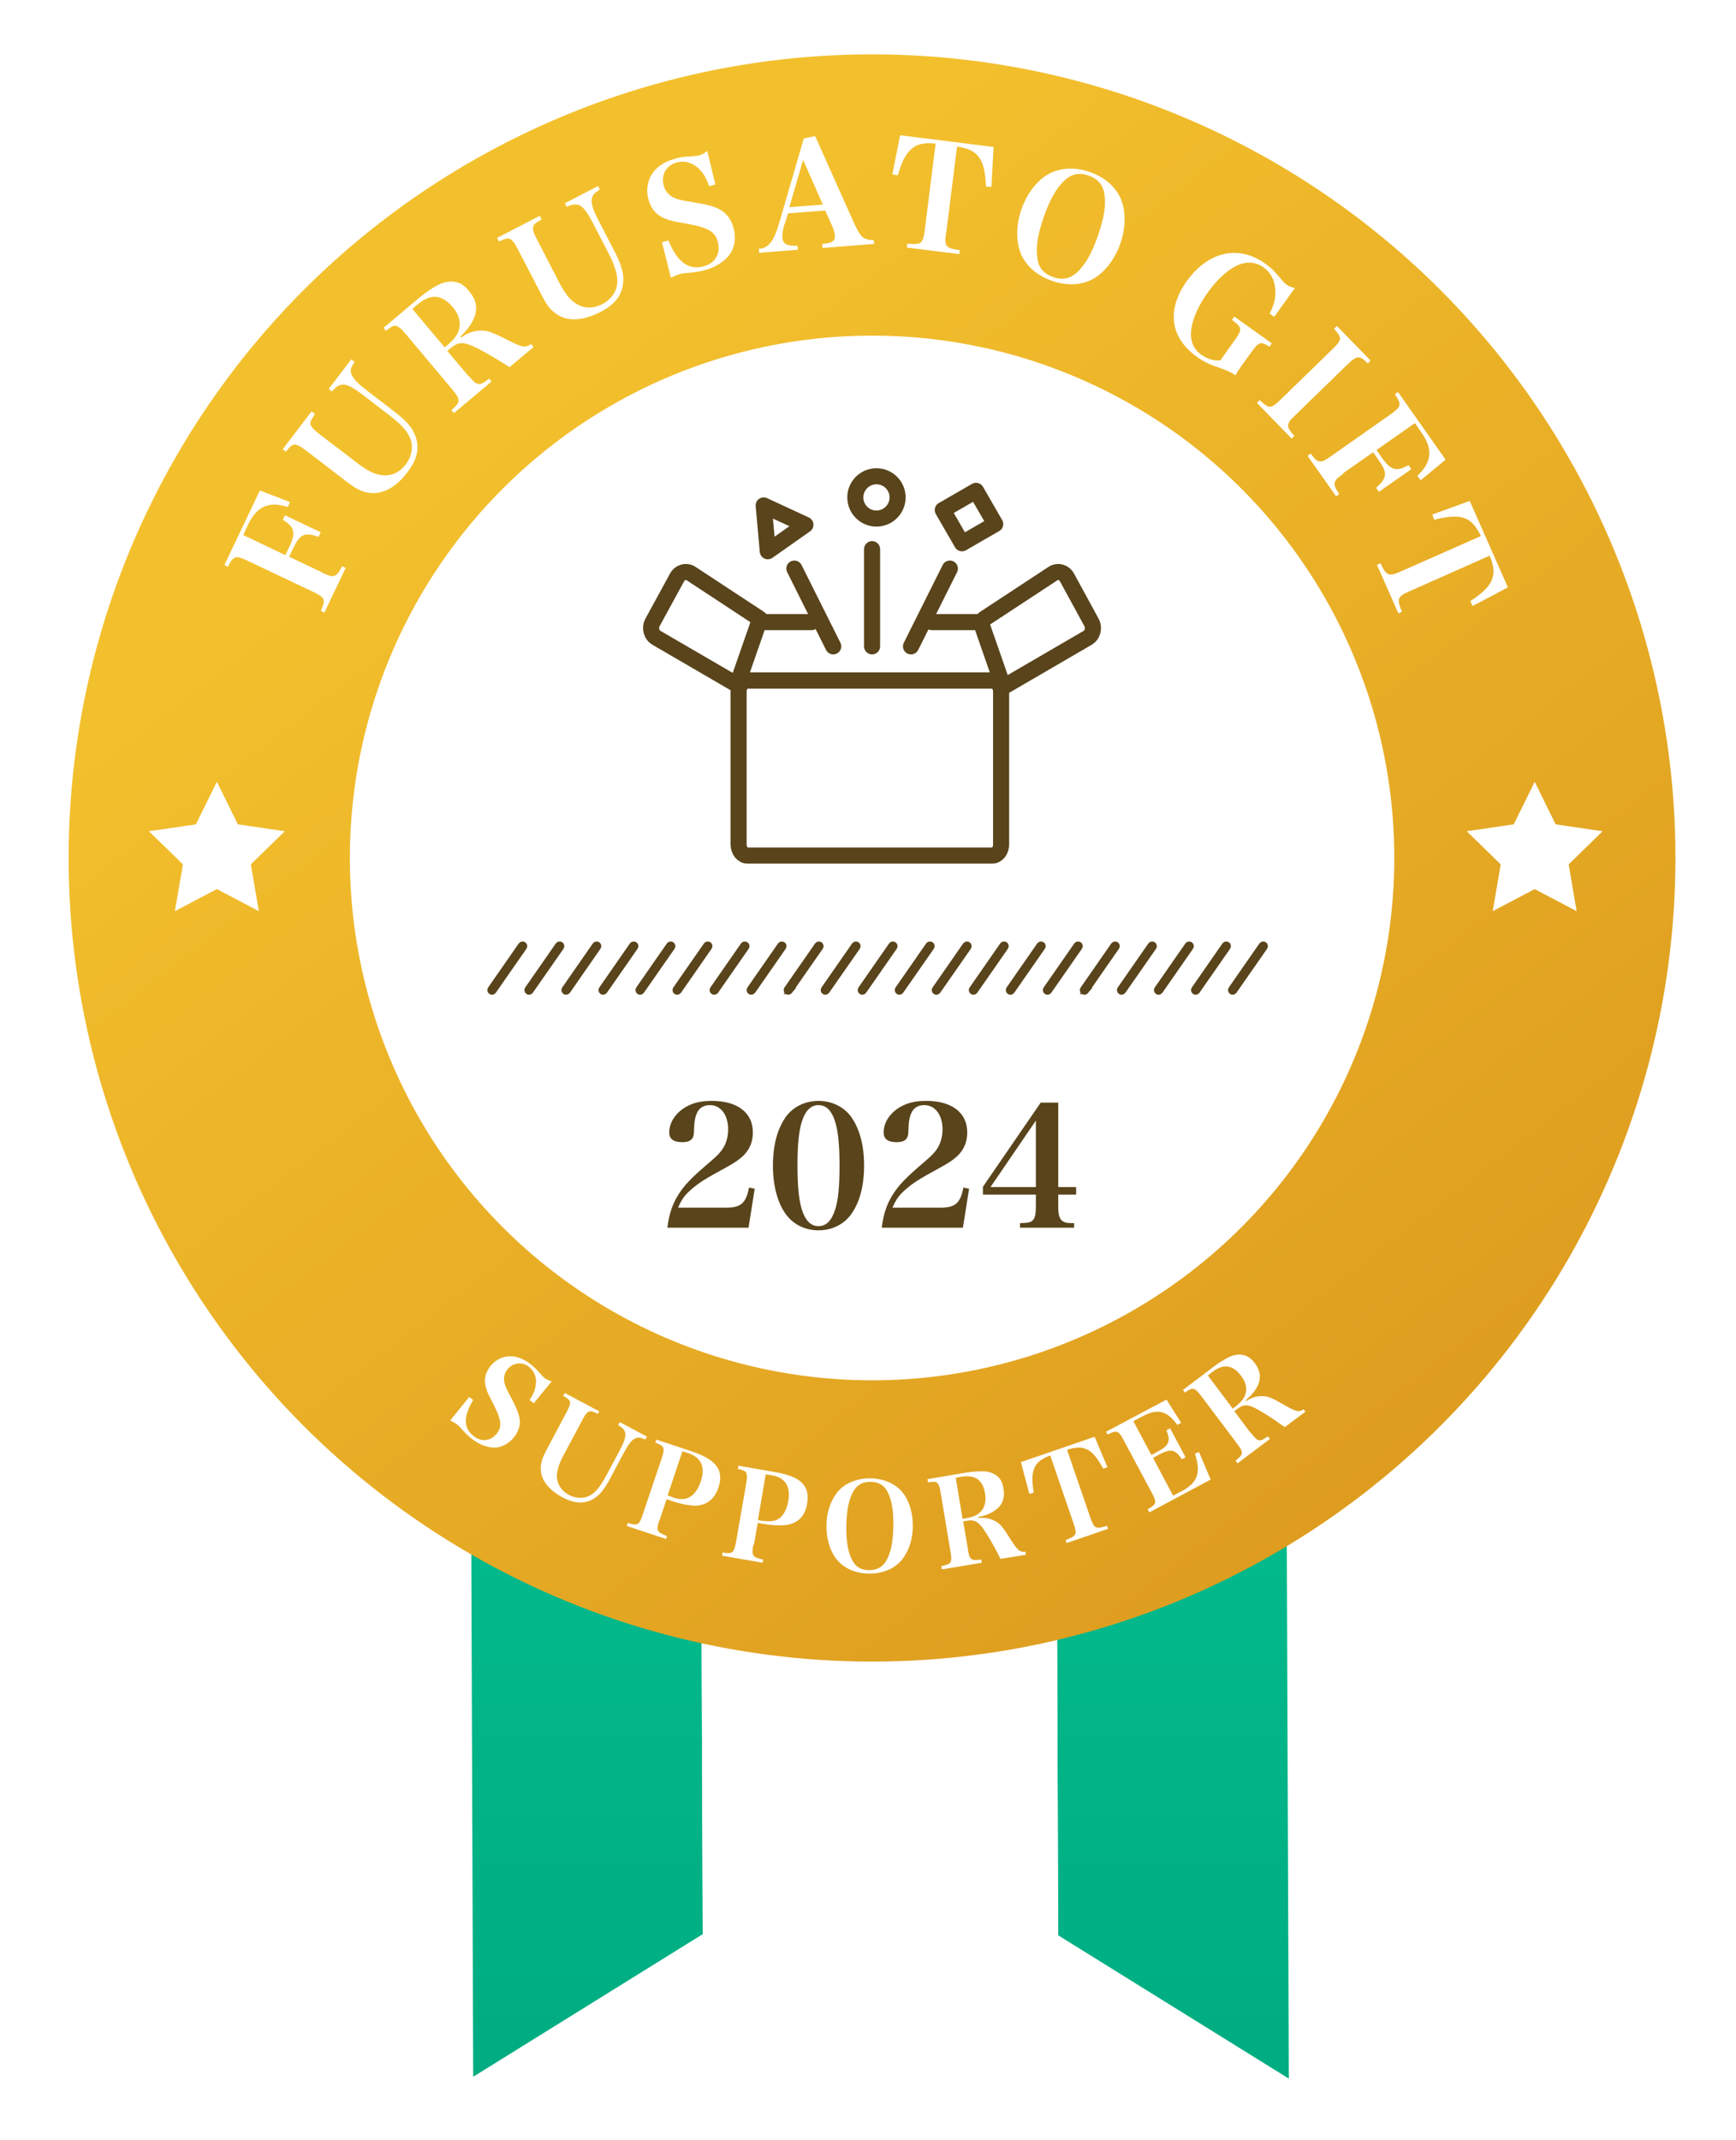 <svg width="43" height="53" viewBox="0 0 43 53" fill="none" xmlns="http://www.w3.org/2000/svg">
<g filter="url(#filter0_d_905_21324)">
<path d="M17.346 31.084L15.097 31.095L14.327 31.098L11.65 31.105L11.721 50.764L17.406 47.233L17.346 31.084Z" fill="url(#paint0_linear_905_21324)"/>
<path d="M31.923 50.81L31.849 31.031L29.18 31.041H29.176H29.172L28.403 31.045L26.153 31.052L26.21 47.261L31.923 50.81Z" fill="url(#paint1_linear_905_21324)"/>
<path d="M21.785 44.51L26.21 47.261L26.153 31.052L17.347 31.084L17.407 47.233L21.785 44.51Z" fill="white"/>
<circle cx="21.6" cy="20.583" r="19.9" fill="url(#paint2_linear_905_21324)"/>
<circle cx="21.601" cy="20.583" r="12.935" fill="white"/>
<path d="M7.979 13.518C8.276 13.659 8.328 13.639 8.474 13.358L8.561 13.402L8.035 14.507L7.948 14.463C8.073 14.182 8.053 14.135 7.757 13.994L6.135 13.224C5.838 13.083 5.781 13.097 5.645 13.373L5.558 13.33L6.437 11.483L7.18 11.768L7.131 11.891C6.895 11.824 6.755 11.816 6.609 11.859C6.422 11.912 6.269 12.069 6.144 12.33L6.025 12.586L7.068 13.084L7.171 12.87C7.334 12.527 7.296 12.386 7.005 12.209L7.059 12.097L7.944 12.519L7.89 12.632C7.546 12.511 7.432 12.56 7.263 12.913L7.161 13.123L7.979 13.513L7.979 13.518Z" fill="white"/>
<path d="M7.726 9.532L7.803 9.59C7.707 9.728 7.685 9.779 7.689 9.825C7.693 9.893 7.753 9.961 7.901 10.078L8.841 10.797C9.095 10.994 9.279 11.086 9.465 11.105C9.692 11.131 9.901 11.037 10.05 10.839C10.188 10.656 10.24 10.435 10.177 10.237C10.114 10.044 9.963 9.865 9.658 9.631L8.972 9.104C8.57 8.801 8.431 8.787 8.223 9.031L8.142 8.967L8.701 8.235L8.783 8.299C8.681 8.446 8.664 8.523 8.718 8.633C8.768 8.733 8.869 8.838 9.062 8.987L9.748 9.514C10.033 9.732 10.185 9.891 10.263 10.073C10.406 10.392 10.353 10.691 10.092 11.031C9.901 11.286 9.69 11.447 9.472 11.514C9.284 11.572 9.088 11.557 8.904 11.47C8.817 11.432 8.73 11.374 8.583 11.262L7.576 10.49C7.418 10.373 7.337 10.335 7.269 10.349C7.222 10.363 7.18 10.399 7.079 10.52L7.003 10.462L7.716 9.526L7.726 9.532Z" fill="white"/>
<path d="M11.608 8.645C11.82 8.898 11.871 8.904 12.114 8.713L12.174 8.787L11.242 9.567L11.181 9.494C11.413 9.292 11.414 9.235 11.203 8.982L10.049 7.607C9.923 7.46 9.847 7.401 9.78 7.405C9.733 7.404 9.681 7.434 9.56 7.529L9.499 7.456L10.379 6.715C10.532 6.589 10.695 6.474 10.836 6.4C11.029 6.295 11.247 6.279 11.405 6.36C11.482 6.403 11.548 6.457 11.618 6.546C11.815 6.778 11.846 7.016 11.711 7.277C11.646 7.41 11.561 7.517 11.402 7.674L11.417 7.695C11.59 7.579 11.726 7.531 11.892 7.524C12.068 7.518 12.18 7.556 12.569 7.756C12.932 7.94 13.014 7.957 13.156 7.857L13.216 7.931L12.621 8.429C12.213 8.167 11.907 7.995 11.697 7.902C11.467 7.799 11.337 7.812 11.169 7.953L11.079 8.028L11.608 8.655L11.608 8.645ZM11.13 7.838C11.441 7.576 11.474 7.251 11.212 6.94C10.95 6.63 10.671 6.603 10.35 6.87L10.213 6.986L11.014 7.939L11.13 7.843L11.13 7.838Z" fill="white"/>
<path d="M13.37 4.682L13.414 4.771C13.268 4.856 13.225 4.891 13.209 4.937C13.187 5.004 13.206 5.087 13.295 5.255L13.84 6.311C13.989 6.599 14.115 6.762 14.273 6.858C14.467 6.981 14.694 6.981 14.914 6.872C15.118 6.768 15.256 6.585 15.286 6.384C15.312 6.183 15.249 5.954 15.076 5.614L14.679 4.846C14.446 4.401 14.324 4.326 14.036 4.459L13.992 4.37L14.813 3.944L14.857 4.033C14.706 4.122 14.658 4.189 14.655 4.307C14.652 4.416 14.701 4.557 14.815 4.776L15.212 5.545C15.38 5.869 15.443 6.072 15.439 6.269C15.431 6.62 15.255 6.864 14.873 7.063C14.591 7.206 14.331 7.268 14.104 7.237C13.914 7.212 13.74 7.11 13.609 6.957C13.549 6.889 13.494 6.794 13.409 6.632L12.824 5.503C12.735 5.33 12.674 5.261 12.602 5.244C12.556 5.238 12.499 5.252 12.358 5.317L12.313 5.228L13.359 4.687L13.37 4.682Z" fill="white"/>
<path d="M16.411 5.333L16.556 5.29C16.777 5.833 17.057 6.035 17.437 5.93C17.728 5.848 17.858 5.603 17.776 5.312C17.714 5.083 17.541 4.976 17.072 4.888C16.645 4.811 16.629 4.806 16.532 4.773C16.275 4.684 16.134 4.531 16.062 4.276C16.004 4.068 16.03 3.852 16.132 3.673C16.245 3.479 16.444 3.344 16.725 3.267C16.834 3.233 16.938 3.215 17.083 3.213C17.254 3.201 17.275 3.197 17.327 3.182C17.384 3.168 17.426 3.143 17.52 3.078L17.719 3.904L17.568 3.948C17.49 3.739 17.425 3.629 17.314 3.518C17.152 3.359 16.957 3.308 16.759 3.361C16.499 3.433 16.365 3.673 16.441 3.938C16.475 4.058 16.545 4.147 16.642 4.206C16.755 4.271 16.847 4.294 17.187 4.348C17.527 4.402 17.707 4.452 17.86 4.543C18.008 4.635 18.113 4.782 18.166 4.969C18.238 5.219 18.202 5.461 18.074 5.639C17.941 5.817 17.731 5.952 17.466 6.024C17.32 6.067 17.242 6.076 16.978 6.101C16.931 6.1 16.885 6.114 16.838 6.124C16.775 6.143 16.723 6.162 16.619 6.217L16.395 5.328L16.411 5.333Z" fill="white"/>
<path d="M19.435 4.873C19.39 5.027 19.372 5.14 19.38 5.228C19.392 5.379 19.495 5.433 19.753 5.423L19.762 5.521L18.803 5.598L18.795 5.5C19.039 5.479 19.166 5.317 19.3 4.86L19.91 2.764L20.191 2.708L21.161 4.875C21.27 5.115 21.35 5.225 21.448 5.253C21.489 5.27 21.52 5.276 21.643 5.283L21.652 5.377L20.372 5.478L20.364 5.379C20.618 5.354 20.692 5.304 20.679 5.164C20.68 5.112 20.642 4.998 20.602 4.909L20.44 4.549L19.518 4.621L19.439 4.883L19.435 4.873ZM19.893 3.296L19.552 4.467L20.381 4.403L19.893 3.296Z" fill="white"/>
<path d="M23.431 5.111C23.388 5.441 23.423 5.483 23.773 5.532L23.761 5.63L22.462 5.467L22.474 5.369C22.815 5.403 22.862 5.373 22.905 5.043L23.175 2.893C22.871 2.86 22.689 2.908 22.541 3.06C22.419 3.181 22.332 3.355 22.238 3.679L22.104 3.655L22.296 2.687L24.61 2.976L24.558 3.962L24.423 3.959C24.406 3.592 24.358 3.389 24.258 3.242C24.148 3.085 23.995 3.009 23.706 2.967L23.436 5.116L23.431 5.111Z" fill="white"/>
<path d="M25.92 3.677C26.214 3.492 26.602 3.459 26.997 3.597C27.392 3.735 27.676 4 27.788 4.328C27.89 4.63 27.876 5.012 27.749 5.371C27.622 5.736 27.393 6.041 27.131 6.211C26.832 6.401 26.444 6.428 26.054 6.291C25.664 6.153 25.375 5.888 25.263 5.56C25.162 5.258 25.175 4.875 25.302 4.516C25.429 4.152 25.653 3.852 25.92 3.677ZM25.694 5.724C25.72 5.963 25.851 6.115 26.087 6.198C26.318 6.281 26.515 6.239 26.689 6.072C26.89 5.88 27.046 5.604 27.195 5.173C27.344 4.742 27.398 4.433 27.357 4.158C27.326 3.92 27.2 3.767 26.964 3.684C26.728 3.601 26.536 3.644 26.362 3.811C26.161 4.003 26.005 4.278 25.856 4.704C25.707 5.135 25.654 5.444 25.694 5.719L25.694 5.724Z" fill="white"/>
<path d="M31.5 7.843L31.441 7.924C31.344 7.855 31.288 7.833 31.236 7.837C31.169 7.836 31.121 7.886 30.983 8.075L30.796 8.334C30.695 8.472 30.663 8.523 30.603 8.63C30.476 8.549 30.379 8.506 30.204 8.445C29.942 8.357 29.799 8.286 29.642 8.169C28.98 7.694 28.892 7.005 29.398 6.297C29.927 5.559 30.68 5.395 31.337 5.864C31.494 5.976 31.555 6.04 31.762 6.282C31.792 6.324 31.832 6.361 31.873 6.388C31.924 6.425 31.975 6.447 32.073 6.47L31.561 7.183L31.449 7.103C31.552 6.898 31.591 6.754 31.59 6.578C31.595 6.32 31.491 6.101 31.303 5.962C31.084 5.807 30.826 5.801 30.575 5.946C30.339 6.08 30.122 6.293 29.914 6.583C29.616 7 29.462 7.421 29.507 7.721C29.534 7.893 29.609 8.013 29.746 8.115C29.904 8.227 30.084 8.282 30.229 8.26L30.602 7.735C30.773 7.496 30.764 7.439 30.515 7.258L30.573 7.176L31.5 7.838L31.5 7.843Z" fill="white"/>
<path d="M31.202 9.243C31.429 9.465 31.481 9.466 31.719 9.234L33.008 7.98C33.151 7.844 33.199 7.767 33.19 7.695C33.181 7.648 33.151 7.601 33.045 7.479L33.114 7.409L33.948 8.265L33.879 8.335C33.758 8.219 33.712 8.187 33.655 8.186C33.588 8.184 33.509 8.234 33.377 8.361L32.088 9.614C31.85 9.842 31.849 9.899 32.061 10.131L31.992 10.196L31.133 9.314L31.201 9.248L31.202 9.243Z" fill="white"/>
<path d="M33.277 11.067C33.009 11.253 32.997 11.315 33.173 11.572L33.094 11.627L32.387 10.624L32.466 10.569C32.646 10.816 32.703 10.822 32.971 10.632L34.441 9.599C34.709 9.408 34.726 9.357 34.551 9.1L34.629 9.045L35.807 10.72L35.191 11.229L35.106 11.123C35.28 10.946 35.355 10.834 35.389 10.685C35.435 10.495 35.377 10.287 35.207 10.045L35.047 9.814L34.096 10.48L34.231 10.675C34.452 10.985 34.591 11.024 34.889 10.855L34.959 10.954L34.156 11.516L34.086 11.416C34.36 11.174 34.373 11.05 34.148 10.73L34.012 10.536L33.267 11.057L33.277 11.067Z" fill="white"/>
<path d="M34.913 13.979C34.61 14.111 34.594 14.163 34.726 14.486L34.638 14.526L34.106 13.325L34.194 13.285C34.343 13.599 34.394 13.621 34.697 13.488L36.681 12.611C36.547 12.334 36.416 12.202 36.215 12.151C36.05 12.111 35.849 12.127 35.526 12.208L35.477 12.078L36.405 11.742L37.35 13.882L36.477 14.344L36.417 14.224C36.722 14.024 36.87 13.877 36.946 13.713C37.022 13.539 37.01 13.363 36.897 13.097L34.913 13.979Z" fill="white"/>
<path d="M11.62 33.931L11.72 34.006C11.471 34.424 11.481 34.707 11.739 34.906C11.938 35.056 12.167 35.021 12.316 34.822C12.436 34.663 12.416 34.498 12.242 34.15C12.078 33.832 12.073 33.817 12.048 33.737C11.978 33.523 12.008 33.354 12.137 33.18C12.247 33.036 12.401 32.946 12.57 32.926C12.754 32.906 12.943 32.966 13.137 33.115C13.212 33.175 13.277 33.23 13.356 33.324C13.451 33.429 13.461 33.444 13.501 33.469C13.54 33.498 13.575 33.513 13.665 33.543L13.222 34.086L13.117 34.006C13.217 33.852 13.257 33.752 13.272 33.623C13.297 33.439 13.232 33.285 13.098 33.18C12.918 33.046 12.695 33.081 12.56 33.26C12.501 33.339 12.476 33.434 12.486 33.528C12.501 33.633 12.53 33.707 12.665 33.956C12.799 34.21 12.854 34.349 12.874 34.493C12.889 34.638 12.844 34.777 12.744 34.911C12.615 35.081 12.436 35.18 12.257 35.185C12.078 35.185 11.879 35.115 11.7 34.976C11.6 34.901 11.555 34.857 11.406 34.692C11.381 34.663 11.351 34.638 11.322 34.613C11.277 34.578 11.237 34.558 11.152 34.513L11.625 33.926L11.62 33.931Z" fill="white"/>
<path d="M14.849 34.279L14.809 34.349C14.685 34.289 14.64 34.274 14.6 34.289C14.546 34.304 14.496 34.359 14.426 34.498L13.964 35.364C13.839 35.598 13.79 35.762 13.794 35.911C13.804 36.1 13.909 36.255 14.088 36.354C14.257 36.444 14.446 36.453 14.595 36.379C14.745 36.304 14.869 36.155 15.018 35.876L15.352 35.249C15.546 34.881 15.541 34.762 15.312 34.628L15.352 34.553L16.023 34.911L15.983 34.986C15.854 34.921 15.784 34.921 15.7 34.976C15.625 35.026 15.556 35.125 15.456 35.304L15.123 35.931C14.983 36.195 14.874 36.334 14.74 36.429C14.501 36.588 14.252 36.583 13.939 36.419C13.705 36.294 13.546 36.145 13.461 35.981C13.386 35.837 13.377 35.672 13.421 35.513C13.441 35.439 13.476 35.359 13.546 35.225L14.038 34.299C14.113 34.155 14.133 34.085 14.113 34.031C14.093 33.996 14.058 33.966 13.949 33.901L13.989 33.832L14.849 34.289V34.279Z" fill="white"/>
<path d="M16.332 36.981C16.248 37.239 16.268 37.279 16.521 37.374L16.497 37.448L15.526 37.125L15.551 37.05C15.795 37.125 15.835 37.105 15.919 36.846L16.392 35.443C16.442 35.289 16.452 35.215 16.417 35.165C16.392 35.13 16.352 35.11 16.233 35.06L16.258 34.986L17.138 35.279C17.745 35.483 17.939 35.747 17.795 36.175C17.7 36.458 17.511 36.608 17.238 36.623C17.093 36.623 16.875 36.588 16.631 36.503L16.511 36.463L16.337 36.986L16.332 36.981ZM16.666 36.419C16.825 36.473 16.964 36.473 17.064 36.419C17.188 36.359 17.293 36.219 17.357 36.026C17.477 35.667 17.372 35.434 17.054 35.324L16.904 35.274L16.536 36.369L16.666 36.413V36.419Z" fill="white"/>
<path d="M18.659 37.598C18.614 37.866 18.639 37.901 18.903 37.956L18.888 38.035L17.883 37.861L17.898 37.782C18.146 37.822 18.181 37.792 18.231 37.523L18.485 36.065C18.51 35.906 18.505 35.832 18.47 35.787C18.44 35.757 18.4 35.742 18.276 35.712L18.291 35.633L19.206 35.792C19.838 35.901 20.067 36.13 19.992 36.573C19.942 36.871 19.778 37.045 19.51 37.095C19.365 37.12 19.146 37.115 18.893 37.07L18.768 37.05L18.674 37.593L18.659 37.598ZM18.903 36.996C19.067 37.026 19.206 37.006 19.296 36.941C19.41 36.861 19.49 36.712 19.525 36.513C19.589 36.145 19.45 35.926 19.122 35.871L18.967 35.846L18.773 36.981L18.908 37.006L18.903 36.996Z" fill="white"/>
<path d="M20.74 36.289C20.919 36.07 21.217 35.941 21.56 35.946C21.904 35.951 22.197 36.085 22.371 36.314C22.531 36.523 22.615 36.827 22.61 37.14C22.61 37.458 22.506 37.757 22.341 37.961C22.157 38.185 21.864 38.309 21.521 38.304C21.182 38.304 20.889 38.165 20.71 37.936C20.55 37.727 20.466 37.423 20.471 37.11C20.471 36.792 20.575 36.498 20.74 36.289ZM21.098 37.951C21.182 38.13 21.322 38.219 21.526 38.219C21.73 38.219 21.869 38.14 21.963 37.966C22.073 37.767 22.118 37.508 22.128 37.135C22.133 36.757 22.093 36.503 21.993 36.299C21.909 36.12 21.769 36.035 21.565 36.031C21.361 36.031 21.222 36.11 21.128 36.284C21.018 36.488 20.973 36.742 20.963 37.115C20.959 37.493 20.998 37.747 21.098 37.951Z" fill="white"/>
<path d="M23.972 37.697C24.016 37.966 24.051 37.991 24.305 37.956L24.32 38.035L23.33 38.2L23.315 38.12C23.564 38.07 23.589 38.035 23.544 37.767L23.3 36.304C23.275 36.145 23.245 36.075 23.196 36.045C23.161 36.026 23.111 36.026 22.987 36.045L22.972 35.966L23.907 35.807C24.071 35.782 24.235 35.767 24.365 35.772C24.549 35.777 24.708 35.861 24.783 35.981C24.822 36.045 24.842 36.11 24.857 36.2C24.897 36.448 24.822 36.633 24.618 36.757C24.519 36.822 24.414 36.866 24.23 36.906V36.926C24.404 36.916 24.524 36.936 24.643 37.001C24.773 37.07 24.837 37.145 25.026 37.448C25.206 37.732 25.26 37.777 25.399 37.762L25.414 37.837L24.783 37.941C24.604 37.583 24.454 37.334 24.345 37.18C24.22 37.011 24.126 36.966 23.952 36.996L23.857 37.011L23.972 37.677V37.697ZM23.967 36.926C24.3 36.871 24.454 36.652 24.399 36.319C24.345 35.986 24.156 35.851 23.817 35.906L23.673 35.931L23.842 36.946L23.967 36.926Z" fill="white"/>
<path d="M27.013 36.931C27.103 37.19 27.143 37.21 27.421 37.12L27.446 37.195L26.421 37.548L26.396 37.473C26.665 37.374 26.685 37.334 26.596 37.075L26.014 35.379C25.775 35.468 25.66 35.568 25.605 35.732C25.561 35.866 25.561 36.031 25.605 36.299L25.496 36.329L25.287 35.543L27.113 34.916L27.431 35.667L27.327 35.707C27.183 35.444 27.073 35.309 26.944 35.239C26.805 35.165 26.66 35.165 26.431 35.239L27.013 36.936V36.931Z" fill="white"/>
<path d="M28.425 36.712C28.649 36.588 28.659 36.548 28.53 36.304L27.833 35.001C27.704 34.762 27.664 34.742 27.435 34.861L27.395 34.792L28.893 33.996L29.256 34.568L29.162 34.623C28.903 34.264 28.669 34.21 28.291 34.414L28.072 34.528L28.52 35.369L28.674 35.284C28.958 35.135 29.002 35.026 28.893 34.757L28.983 34.707L29.366 35.424L29.276 35.473C29.107 35.225 29.002 35.205 28.714 35.354L28.56 35.438L29.057 36.374L29.296 36.249C29.505 36.135 29.634 35.991 29.659 35.827C29.684 35.687 29.664 35.548 29.599 35.334L29.699 35.294L29.988 35.976L28.47 36.787L28.43 36.717L28.425 36.712Z" fill="white"/>
<path d="M30.992 34.827C31.157 35.046 31.201 35.051 31.405 34.906L31.455 34.971L30.654 35.573L30.604 35.508C30.803 35.349 30.808 35.304 30.644 35.09L29.753 33.906C29.654 33.777 29.599 33.727 29.54 33.727C29.5 33.727 29.455 33.747 29.351 33.822L29.301 33.757L30.057 33.185C30.186 33.086 30.326 33.001 30.445 32.941C30.609 32.862 30.788 32.862 30.913 32.936C30.977 32.976 31.027 33.021 31.082 33.095C31.231 33.294 31.246 33.493 31.127 33.702C31.067 33.807 30.992 33.891 30.853 34.016L30.868 34.031C31.012 33.941 31.132 33.906 31.266 33.911C31.41 33.911 31.505 33.951 31.813 34.13C32.107 34.299 32.171 34.314 32.291 34.235L32.336 34.294L31.823 34.678C31.5 34.444 31.251 34.289 31.087 34.205C30.898 34.11 30.793 34.115 30.649 34.225L30.574 34.284L30.982 34.827H30.992ZM30.634 34.14C30.903 33.936 30.942 33.667 30.739 33.404C30.535 33.135 30.306 33.1 30.032 33.309L29.918 33.399L30.535 34.22L30.634 34.145V34.14Z" fill="white"/>
<path d="M5.372 18.697L5.892 19.751L7.054 19.921L6.213 20.742L6.412 21.9L5.372 21.354L4.332 21.9L4.531 20.742L3.689 19.921L4.852 19.751L5.372 18.697Z" fill="white"/>
<path d="M38.014 18.697L38.533 19.751L39.696 19.921L38.855 20.742L39.053 21.9L38.014 21.354L36.974 21.9L37.172 20.742L36.331 19.921L37.494 19.751L38.014 18.697Z" fill="white"/>
<path d="M18.541 29.738H16.531C16.573 29.403 16.651 29.167 16.796 28.931C16.953 28.679 17.135 28.493 17.598 28.1C17.792 27.935 17.887 27.828 17.95 27.699C18.008 27.575 18.036 27.447 18.036 27.306C18.036 26.947 17.855 26.703 17.581 26.703C17.408 26.703 17.292 26.79 17.238 26.963C17.205 27.075 17.197 27.125 17.189 27.373C17.185 27.546 17.098 27.621 16.899 27.621C16.684 27.621 16.577 27.542 16.577 27.381C16.577 27.112 16.759 26.86 17.052 26.715C17.222 26.633 17.395 26.599 17.639 26.599C18.268 26.599 18.648 26.893 18.648 27.377C18.648 27.584 18.586 27.761 18.458 27.906C18.371 28.009 18.21 28.125 17.995 28.241C17.441 28.543 17.313 28.626 17.118 28.795C16.957 28.936 16.887 29.035 16.796 29.242H17.995C18.351 29.242 18.479 29.13 18.553 28.745L18.694 28.774L18.541 29.738ZM19.145 28.2C19.145 27.695 19.256 27.286 19.472 26.984C19.654 26.74 19.947 26.599 20.274 26.599C20.6 26.599 20.894 26.74 21.076 26.984C21.291 27.282 21.403 27.695 21.403 28.2C21.403 28.708 21.291 29.122 21.076 29.415C20.894 29.663 20.6 29.804 20.274 29.804C19.947 29.804 19.658 29.663 19.472 29.415C19.261 29.13 19.145 28.704 19.145 28.2ZM19.753 28.2C19.753 28.762 19.794 29.118 19.885 29.358C19.972 29.585 20.1 29.701 20.274 29.701C20.464 29.701 20.6 29.564 20.687 29.287C20.762 29.056 20.795 28.716 20.795 28.2C20.795 27.637 20.753 27.286 20.663 27.046C20.576 26.814 20.447 26.703 20.274 26.703C20.084 26.703 19.947 26.839 19.86 27.116C19.786 27.352 19.753 27.691 19.753 28.2ZM23.851 29.738H21.841C21.883 29.403 21.961 29.167 22.106 28.931C22.263 28.679 22.445 28.493 22.908 28.1C23.102 27.935 23.198 27.828 23.26 27.699C23.317 27.575 23.346 27.447 23.346 27.306C23.346 26.947 23.165 26.703 22.892 26.703C22.718 26.703 22.602 26.79 22.548 26.963C22.515 27.075 22.507 27.125 22.499 27.373C22.495 27.546 22.408 27.621 22.209 27.621C21.994 27.621 21.887 27.542 21.887 27.381C21.887 27.112 22.069 26.86 22.362 26.715C22.532 26.633 22.706 26.599 22.949 26.599C23.578 26.599 23.958 26.893 23.958 27.377C23.958 27.584 23.896 27.761 23.768 27.906C23.681 28.009 23.52 28.125 23.305 28.241C22.751 28.543 22.623 28.626 22.428 28.795C22.267 28.936 22.197 29.035 22.106 29.242H23.305C23.661 29.242 23.789 29.13 23.863 28.745L24.004 28.774L23.851 29.738ZM26.212 28.919V29.213C26.212 29.411 26.241 29.519 26.311 29.568C26.369 29.614 26.427 29.626 26.605 29.626V29.738H25.265V29.626C25.472 29.618 25.514 29.61 25.567 29.568C25.633 29.519 25.658 29.415 25.658 29.213V28.919H24.347V28.725L25.778 26.641H26.212V28.733H26.655V28.919H26.212ZM25.658 28.733V27.087L24.534 28.733H25.658Z" fill="#59441B"/>
<path d="M12.218 23.876L12.976 22.787C12.988 22.77 12.983 22.747 12.966 22.735C12.949 22.723 12.925 22.728 12.913 22.744L12.155 23.834C12.143 23.851 12.148 23.874 12.165 23.886C12.171 23.89 12.179 23.892 12.186 23.892C12.198 23.892 12.21 23.886 12.218 23.876V23.876Z" fill="#59441B" stroke="#59441B" stroke-width="0.155"/>
<path d="M13.135 23.876L13.894 22.787C13.905 22.77 13.901 22.747 13.884 22.735C13.867 22.723 13.843 22.728 13.831 22.744L13.073 23.834C13.061 23.851 13.066 23.874 13.083 23.886C13.089 23.89 13.097 23.892 13.104 23.892C13.116 23.892 13.128 23.886 13.135 23.876V23.876Z" fill="#59441B" stroke="#59441B" stroke-width="0.155"/>
<path d="M14.053 23.876L14.81 22.787C14.822 22.77 14.818 22.747 14.801 22.735C14.784 22.723 14.76 22.728 14.748 22.744L13.99 23.834C13.978 23.851 13.983 23.874 13.999 23.886C14.006 23.89 14.014 23.892 14.021 23.892C14.033 23.892 14.045 23.886 14.053 23.876V23.876Z" fill="#59441B" stroke="#59441B" stroke-width="0.155"/>
<path d="M14.97 23.876L15.728 22.787C15.741 22.77 15.736 22.747 15.719 22.735C15.702 22.723 15.678 22.728 15.666 22.744L14.908 23.834C14.896 23.851 14.9 23.874 14.918 23.886C14.924 23.89 14.932 23.892 14.939 23.892C14.951 23.892 14.963 23.886 14.97 23.876L14.97 23.876Z" fill="#59441B" stroke="#59441B" stroke-width="0.155"/>
<path d="M15.886 23.876L16.645 22.787C16.657 22.77 16.652 22.747 16.635 22.735C16.618 22.723 16.594 22.728 16.582 22.744L15.824 23.834C15.812 23.851 15.817 23.874 15.834 23.886C15.84 23.89 15.848 23.892 15.855 23.892C15.867 23.892 15.879 23.886 15.886 23.876L15.886 23.876Z" fill="#59441B" stroke="#59441B" stroke-width="0.155"/>
<path d="M16.805 23.876L17.562 22.787C17.575 22.77 17.57 22.747 17.553 22.735C17.535 22.723 17.512 22.728 17.5 22.744L16.742 23.834C16.73 23.851 16.735 23.874 16.751 23.886C16.759 23.89 16.766 23.892 16.773 23.892C16.785 23.892 16.797 23.886 16.805 23.876L16.805 23.876Z" fill="#59441B" stroke="#59441B" stroke-width="0.155"/>
<path d="M17.723 23.876L18.481 22.787C18.492 22.77 18.488 22.747 18.471 22.735C18.454 22.723 18.43 22.728 18.418 22.744L17.66 23.834C17.648 23.851 17.652 23.874 17.67 23.886C17.676 23.89 17.684 23.892 17.691 23.892C17.703 23.892 17.715 23.886 17.723 23.876V23.876Z" fill="#59441B" stroke="#59441B" stroke-width="0.155"/>
<path d="M18.64 23.876L19.398 22.787C19.41 22.77 19.405 22.747 19.388 22.735C19.371 22.723 19.347 22.728 19.335 22.744L18.577 23.834C18.565 23.851 18.57 23.874 18.587 23.886C18.593 23.89 18.601 23.892 18.608 23.892C18.62 23.892 18.632 23.886 18.64 23.876V23.876Z" fill="#59441B" stroke="#59441B" stroke-width="0.155"/>
<path d="M19.557 23.876L20.316 22.787C20.328 22.77 20.323 22.747 20.306 22.735C20.288 22.723 20.265 22.728 20.253 22.744L19.495 23.834C19.483 23.851 19.488 23.874 19.505 23.886C19.511 23.89 19.519 23.892 19.526 23.892C19.538 23.892 19.55 23.886 19.558 23.876L19.557 23.876Z" fill="#59441B" stroke="#59441B" stroke-width="0.155"/>
<path d="M20.474 23.876L21.233 22.787C21.244 22.77 21.24 22.747 21.223 22.735C21.206 22.723 21.182 22.728 21.17 22.744L20.412 23.834C20.4 23.851 20.404 23.874 20.422 23.886C20.428 23.89 20.436 23.892 20.443 23.892C20.455 23.892 20.467 23.886 20.474 23.876V23.876Z" fill="#59441B" stroke="#59441B" stroke-width="0.155"/>
<path d="M21.39 23.876L22.148 22.787C22.16 22.77 22.156 22.747 22.139 22.735C22.122 22.723 22.098 22.728 22.086 22.744L21.328 23.834C21.316 23.851 21.321 23.874 21.338 23.886C21.344 23.89 21.352 23.892 21.359 23.892C21.371 23.892 21.383 23.886 21.39 23.876L21.39 23.876Z" fill="#59441B" stroke="#59441B" stroke-width="0.155"/>
<path d="M22.308 23.876L23.067 22.787C23.078 22.77 23.074 22.747 23.057 22.735C23.039 22.723 23.016 22.728 23.004 22.744L22.246 23.834C22.234 23.851 22.238 23.874 22.256 23.886C22.262 23.89 22.27 23.892 22.277 23.892C22.289 23.892 22.301 23.886 22.308 23.876V23.876Z" fill="#59441B" stroke="#59441B" stroke-width="0.155"/>
<path d="M23.225 23.876L23.984 22.787C23.995 22.77 23.991 22.747 23.974 22.735C23.957 22.723 23.933 22.728 23.921 22.744L23.163 23.834C23.151 23.851 23.155 23.874 23.173 23.886C23.179 23.89 23.187 23.892 23.195 23.892C23.206 23.892 23.218 23.886 23.225 23.876V23.876Z" fill="#59441B" stroke="#59441B" stroke-width="0.155"/>
<path d="M24.143 23.876L24.901 22.787C24.913 22.77 24.909 22.747 24.892 22.735C24.875 22.723 24.851 22.728 24.839 22.744L24.081 23.834C24.069 23.851 24.073 23.874 24.09 23.886C24.097 23.89 24.104 23.892 24.112 23.892C24.124 23.892 24.136 23.886 24.143 23.876V23.876Z" fill="#59441B" stroke="#59441B" stroke-width="0.155"/>
<path d="M25.059 23.876L25.817 22.787C25.829 22.77 25.825 22.747 25.808 22.735C25.791 22.723 25.767 22.728 25.755 22.744L24.997 23.834C24.985 23.851 24.989 23.874 25.007 23.886C25.013 23.89 25.021 23.892 25.028 23.892C25.04 23.892 25.052 23.886 25.059 23.876V23.876Z" fill="#59441B" stroke="#59441B" stroke-width="0.155"/>
<path d="M25.977 23.876L26.735 22.787C26.747 22.77 26.743 22.747 26.726 22.735C26.709 22.723 26.685 22.728 26.673 22.744L25.915 23.834C25.903 23.851 25.907 23.874 25.925 23.886C25.931 23.89 25.939 23.892 25.946 23.892C25.958 23.892 25.97 23.886 25.977 23.876V23.876Z" fill="#59441B" stroke="#59441B" stroke-width="0.155"/>
<path d="M26.894 23.876L27.652 22.787C27.664 22.77 27.66 22.747 27.643 22.735C27.625 22.723 27.602 22.728 27.59 22.744L26.832 23.834C26.82 23.851 26.825 23.874 26.841 23.886C26.848 23.89 26.856 23.892 26.863 23.892C26.875 23.892 26.887 23.886 26.895 23.876L26.894 23.876Z" fill="#59441B" stroke="#59441B" stroke-width="0.155"/>
<path d="M27.812 23.876L28.571 22.787C28.582 22.77 28.578 22.747 28.561 22.735C28.543 22.723 28.52 22.728 28.508 22.744L27.75 23.834C27.738 23.851 27.742 23.874 27.76 23.886C27.766 23.89 27.774 23.892 27.781 23.892C27.793 23.892 27.805 23.886 27.812 23.876V23.876Z" fill="#59441B" stroke="#59441B" stroke-width="0.155"/>
<path d="M28.729 23.876L29.487 22.787C29.499 22.77 29.495 22.747 29.477 22.735C29.461 22.723 29.437 22.728 29.425 22.744L28.667 23.834C28.655 23.851 28.659 23.874 28.677 23.886C28.683 23.89 28.691 23.892 28.698 23.892C28.71 23.892 28.722 23.886 28.729 23.876V23.876Z" fill="#59441B" stroke="#59441B" stroke-width="0.155"/>
<path d="M29.647 23.876L30.405 22.787C30.417 22.77 30.413 22.747 30.396 22.735C30.378 22.723 30.355 22.728 30.343 22.744L29.585 23.834C29.573 23.851 29.577 23.874 29.595 23.886C29.601 23.89 29.609 23.892 29.616 23.892C29.628 23.892 29.64 23.886 29.647 23.876L29.647 23.876Z" fill="#59441B" stroke="#59441B" stroke-width="0.155"/>
<path d="M30.563 23.876L31.322 22.787C31.333 22.77 31.329 22.747 31.312 22.735C31.295 22.723 31.271 22.728 31.259 22.744L30.501 23.834C30.489 23.851 30.493 23.874 30.511 23.886C30.517 23.89 30.525 23.892 30.532 23.892C30.544 23.892 30.556 23.886 30.563 23.876V23.876Z" fill="#59441B" stroke="#59441B" stroke-width="0.155"/>
<path d="M19.95 12.332L18.916 11.853L19.018 12.988L19.95 12.332Z" stroke="#59441B" stroke-width="0.398" stroke-linecap="round" stroke-linejoin="round"/>
<path d="M24.176 11.492L23.352 11.967L23.828 12.79L24.651 12.315L24.176 11.492Z" stroke="#59441B" stroke-width="0.398" stroke-linecap="round" stroke-linejoin="round"/>
<path d="M21.709 12.178C21.998 12.178 22.233 11.944 22.233 11.654C22.233 11.365 21.998 11.131 21.709 11.131C21.42 11.131 21.186 11.365 21.186 11.654C21.186 11.944 21.42 12.178 21.709 12.178Z" stroke="#59441B" stroke-width="0.398" stroke-linecap="round" stroke-linejoin="round"/>
<path d="M24.378 14.66L26.079 13.542C26.2 13.462 26.358 13.505 26.429 13.637L27.037 14.752C27.11 14.887 27.065 15.059 26.938 15.133L24.89 16.325" stroke="#59441B" stroke-width="0.398" stroke-miterlimit="10" stroke-linecap="round"/>
<path d="M18.821 14.66L17.12 13.542C16.999 13.462 16.841 13.505 16.77 13.637L16.162 14.751C16.089 14.886 16.134 15.058 16.261 15.132L18.309 16.323" stroke="#59441B" stroke-width="0.398" stroke-miterlimit="10" stroke-linecap="round"/>
<path d="M23.084 14.743H24.294L24.797 16.188H18.295L18.798 14.743H20.101" stroke="#59441B" stroke-width="0.398" stroke-linecap="round" stroke-linejoin="round"/>
<path d="M24.581 16.188H18.511C18.392 16.188 18.295 16.313 18.295 16.466V20.246C18.295 20.399 18.392 20.523 18.511 20.523H24.581C24.701 20.523 24.797 20.399 24.797 20.246V16.466C24.797 16.313 24.701 16.188 24.581 16.188Z" stroke="#59441B" stroke-width="0.398" stroke-miterlimit="10" stroke-linecap="round"/>
<path d="M21.601 15.343V12.936" stroke="#59441B" stroke-width="0.398" stroke-linecap="round" stroke-linejoin="round"/>
<path d="M19.676 13.417L20.639 15.343" stroke="#59441B" stroke-width="0.398" stroke-linecap="round" stroke-linejoin="round"/>
<path d="M23.528 13.417L22.565 15.343" stroke="#59441B" stroke-width="0.398" stroke-linecap="round" stroke-linejoin="round"/>
</g>
<defs>
<filter id="filter0_d_905_21324" x="0.374" y="0.02" width="42.453" height="52.901" filterUnits="userSpaceOnUse" color-interpolation-filters="sRGB">
<feFlood flood-opacity="0" result="BackgroundImageFix"/>
<feColorMatrix in="SourceAlpha" type="matrix" values="0 0 0 0 0 0 0 0 0 0 0 0 0 0 0 0 0 0 127 0" result="hardAlpha"/>
<feOffset dy="0.663"/>
<feGaussianBlur stdDeviation="0.663"/>
<feComposite in2="hardAlpha" operator="out"/>
<feColorMatrix type="matrix" values="0 0 0 0 0 0 0 0 0 0 0 0 0 0 0 0 0 0 0.15 0"/>
<feBlend mode="normal" in2="BackgroundImageFix" result="effect1_dropShadow_905_21324"/>
<feBlend mode="normal" in="SourceGraphic" in2="effect1_dropShadow_905_21324" result="shape"/>
</filter>
<linearGradient id="paint0_linear_905_21324" x1="14.528" y1="31.084" x2="14.528" y2="50.764" gradientUnits="userSpaceOnUse">
<stop stop-color="#03C090"/>
<stop offset="1" stop-color="#00AC81"/>
</linearGradient>
<linearGradient id="paint1_linear_905_21324" x1="29.038" y1="31.031" x2="29.038" y2="50.81" gradientUnits="userSpaceOnUse">
<stop stop-color="#03C090"/>
<stop offset="1" stop-color="#00AC81"/>
</linearGradient>
<linearGradient id="paint2_linear_905_21324" x1="8.002" y1="4" x2="35.033" y2="38.991" gradientUnits="userSpaceOnUse">
<stop offset="0.15" stop-color="#F3C02D"/>
<stop offset="1" stop-color="#DC9A1E"/>
</linearGradient>
</defs>
</svg>
